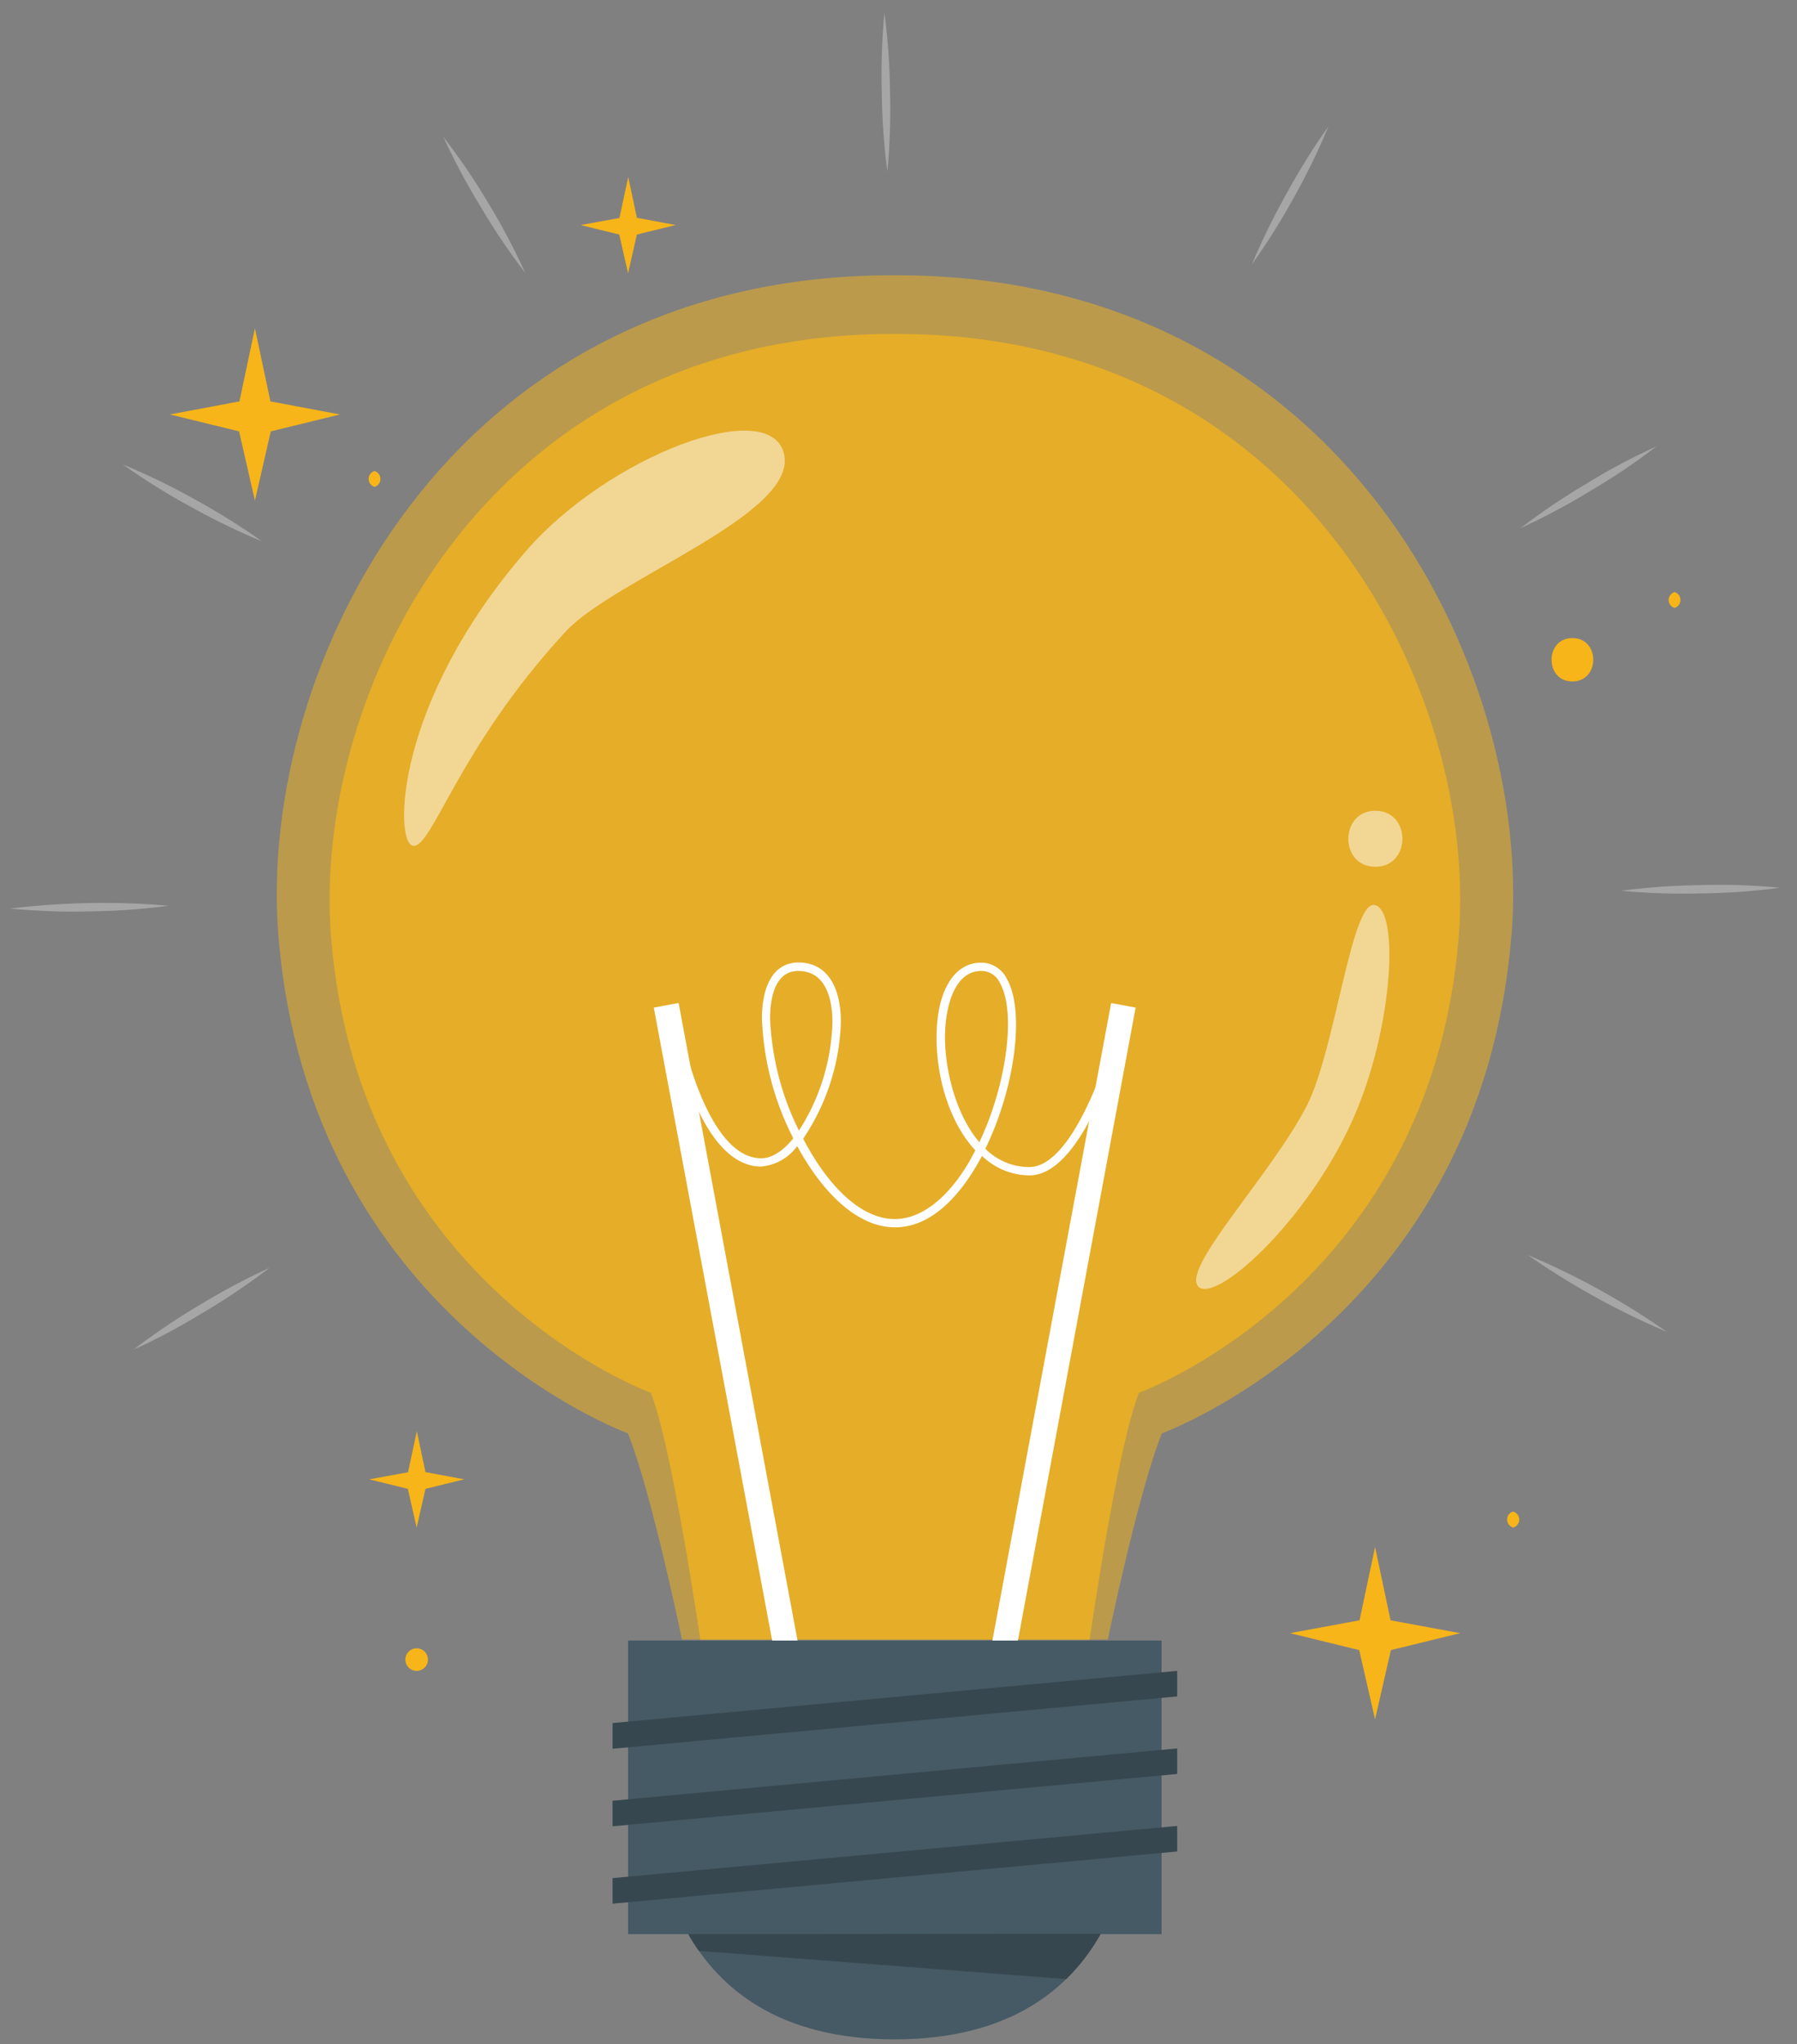 <svg focusable="false" aria-hidden="true" xmlns="http://www.w3.org/2000/svg" width="102" height="116" fill="none" viewBox="0 0 102 116"><rect x="0" y="0" width="102" height="116" fill="#808080" stroke="none"/><path fill="#A6A6A6" d="M50.37 9.74c-.2-1.5-.3-3-.32-4.5-.04-1.5.01-3.01.15-4.51.2 1.5.3 3 .32 4.5.04 1.5-.01 3-.15 4.5ZM29.8 15.47a38.1 38.1 0 0 1-2.52-3.74 38.6 38.6 0 0 1-2.12-3.97 37.3 37.3 0 0 1 2.53 3.72 37.7 37.7 0 0 1 2.12 4ZM14.87 30.72a38.28 38.28 0 0 1-4.06-1.97 37.47 37.47 0 0 1-3.83-2.39c1.4.58 2.75 1.24 4.06 1.97 1.32.72 2.6 1.52 3.83 2.39ZM9.57 51.4c-1.49.2-2.99.3-4.5.32-1.5.04-3-.02-4.5-.16 2.99-.36 6-.42 9-.16ZM15.3 71.95c-1.2.91-2.45 1.76-3.74 2.52-1.29.79-2.61 1.5-3.98 2.12a37.8 37.8 0 0 1 3.73-2.52c1.29-.78 2.62-1.5 3.99-2.12ZM86.72 71.22a42.4 42.4 0 0 1 7.89 4.36 43.57 43.57 0 0 1-7.89-4.36ZM92.03 50.55c1.5-.2 3-.3 4.5-.32 1.5-.04 3 0 4.5.15-1.49.2-2.99.3-4.5.32-1.5.04-3-.01-4.5-.15ZM86.3 29.98c1.19-.91 2.43-1.75 3.73-2.52 1.28-.79 2.61-1.5 3.98-2.12-1.2.92-2.44 1.76-3.74 2.52a37.7 37.7 0 0 1-3.98 2.12ZM71.04 15.05A39.16 39.16 0 0 1 73.02 11c.72-1.32 1.51-2.6 2.38-3.82a38.2 38.2 0 0 1-1.97 4.05 38.33 38.33 0 0 1-2.39 3.8Z"/><path fill="#F7B519" d="m9.64 23.52 3.95-.74.88-4.15.88 4.15 3.95.74-3.93.96-.9 3.93-.9-3.93-3.93-.96ZM73.22 92.68l3.95-.73.88-4.16.88 4.16 3.95.73-3.93.96-.9 3.93-.9-3.93-3.93-.96ZM20.96 83.95l2.2-.4.5-2.33.49 2.32 2.2.41-2.2.54-.5 2.2-.5-2.2-2.2-.54ZM32.96 12.77l2.2-.4.5-2.33.49 2.32 2.2.41-2.2.54-.5 2.2-.5-2.2-2.2-.54ZM23.65 94.82a.64.64 0 0 0 0-1.28.64.64 0 0 0 0 1.28ZM85.88 86.69a.47.47 0 0 0 0-.91.47.47 0 0 0 0 .9ZM21.26 27.63a.47.47 0 0 0 0-.9.47.47 0 0 0 0 .9ZM95.05 34.5a.47.47 0 0 0 0-.9.47.47 0 0 0 0 .9ZM89.25 38.67c1.58 0 1.58-2.46 0-2.46-1.57 0-1.58 2.46 0 2.46Z"/><path fill="#F7B519" d="M85.79 53.06c-1.74 21.73-19.84 28.28-19.84 28.28-1.33 3.3-3.07 11.7-3.07 11.7H38.71s-1.74-8.4-3.07-11.7c0 0-18.1-6.55-19.84-28.28-1.2-15.12 9.55-37.43 34.86-37.44h.26C76.24 15.65 87 37.97 85.8 53.06Z" opacity=".5"/><path fill="#F7B519" d="M82.8 53.18C81.2 73.06 64.65 79.04 64.65 79.04c-1.22 3.02-2.8 14.01-2.8 14.01h-22.1s-1.6-10.99-2.81-14.01c0 0-16.57-6-18.15-25.87-1.1-13.81 8.74-34.22 31.88-34.22h.24c23.16 0 33 20.4 31.89 34.23Z" opacity=".7"/><path fill="#fff" d="m38.51 56.92-1.4.26 7.12 38.06 1.39-.26-7.1-38.06ZM63.07 56.92l-7.09 38.06 1.4.26 7.08-38.06-1.4-.26Z"/><path fill="#fff" d="M50.8 69.65c-2.17 0-4.15-2.03-5.55-4.61a2.83 2.83 0 0 1-2.05 1.16c-3.52 0-4.95-7.33-5.01-7.64l.47-.09c0 .07 1.42 7.26 4.55 7.26.62 0 1.25-.43 1.82-1.13a16.15 16.15 0 0 1-1.78-6.79c0-2.02.75-3.19 2.07-3.19 1.53 0 2.41 1.24 2.41 3.4a12.54 12.54 0 0 1-2.14 6.6c1.32 2.54 3.2 4.56 5.2 4.56 1.5 0 3.02-1.18 4.25-3.3l.32-.6c-1.42-1.52-2.2-4.02-2.2-6.4 0-2.6.97-4.25 2.53-4.25a1.62 1.62 0 0 1 1.45.9c1.06 1.82.47 6.22-1.21 9.66a3.53 3.53 0 0 0 2.48 1.04c2.7 0 4.72-7.23 4.75-7.3l.48.13c-.1.31-2.16 7.64-5.2 7.64-1 0-1.97-.4-2.7-1.1l-.27.48c-.94 1.62-2.51 3.57-4.67 3.57ZM55.7 55.1c-1.52 0-2.06 2.02-2.06 3.78 0 1.88.63 4.4 1.95 5.94 1.54-3.25 2.11-7.4 1.16-9.05a1.15 1.15 0 0 0-1.05-.67Zm-10.39 0c-1.39 0-1.6 1.7-1.6 2.71.1 2.21.65 4.37 1.64 6.35a11.97 11.97 0 0 0 1.9-6.14c0-1.1-.26-2.92-1.95-2.92h.01Z"/><path fill="#455A64" d="M65.93 93.1H35.65v16.66h30.28V93.1Z"/><path fill="#455A64" d="M62.48 109.74c-1.78 3.16-5.2 5.99-11.7 5.99-6.51 0-9.93-2.84-11.72-5.99h23.42Z"/><path fill="#37474F" d="M62.48 109.74c-.53.95-1.19 1.81-1.96 2.57l-20.85-1.6c-.22-.3-.42-.62-.6-.95l23.41-.02ZM66.82 96.27l-32.05 2.97v-1.46l32.05-2.96v1.45ZM66.82 100.67l-32.05 2.97v-1.45l32.05-2.97v1.45ZM66.82 105.07l-32.05 2.96v-1.45l32.05-2.96v1.45Z"/><g fill="#fff" opacity=".5"><path d="M23.43 48c1.1.18 2.55-5.55 8.7-12.18 2.74-2.95 13.12-6.62 12.38-10.03-.75-3.42-10.01.1-14.67 5.5-7.51 8.68-7.44 16.53-6.41 16.7ZM78.07 49.19c2.04 0 2.05-3.18 0-3.18-2.04 0-2.06 3.18 0 3.18ZM68.06 73.05c1.12.86 6.54-4.15 8.98-10.11 2.03-4.95 2.36-11.21 1.01-11.58-1.34-.36-2.25 8.23-3.88 11.4-2.07 4-7.3 9.38-6.1 10.3Z"/></g></svg>
